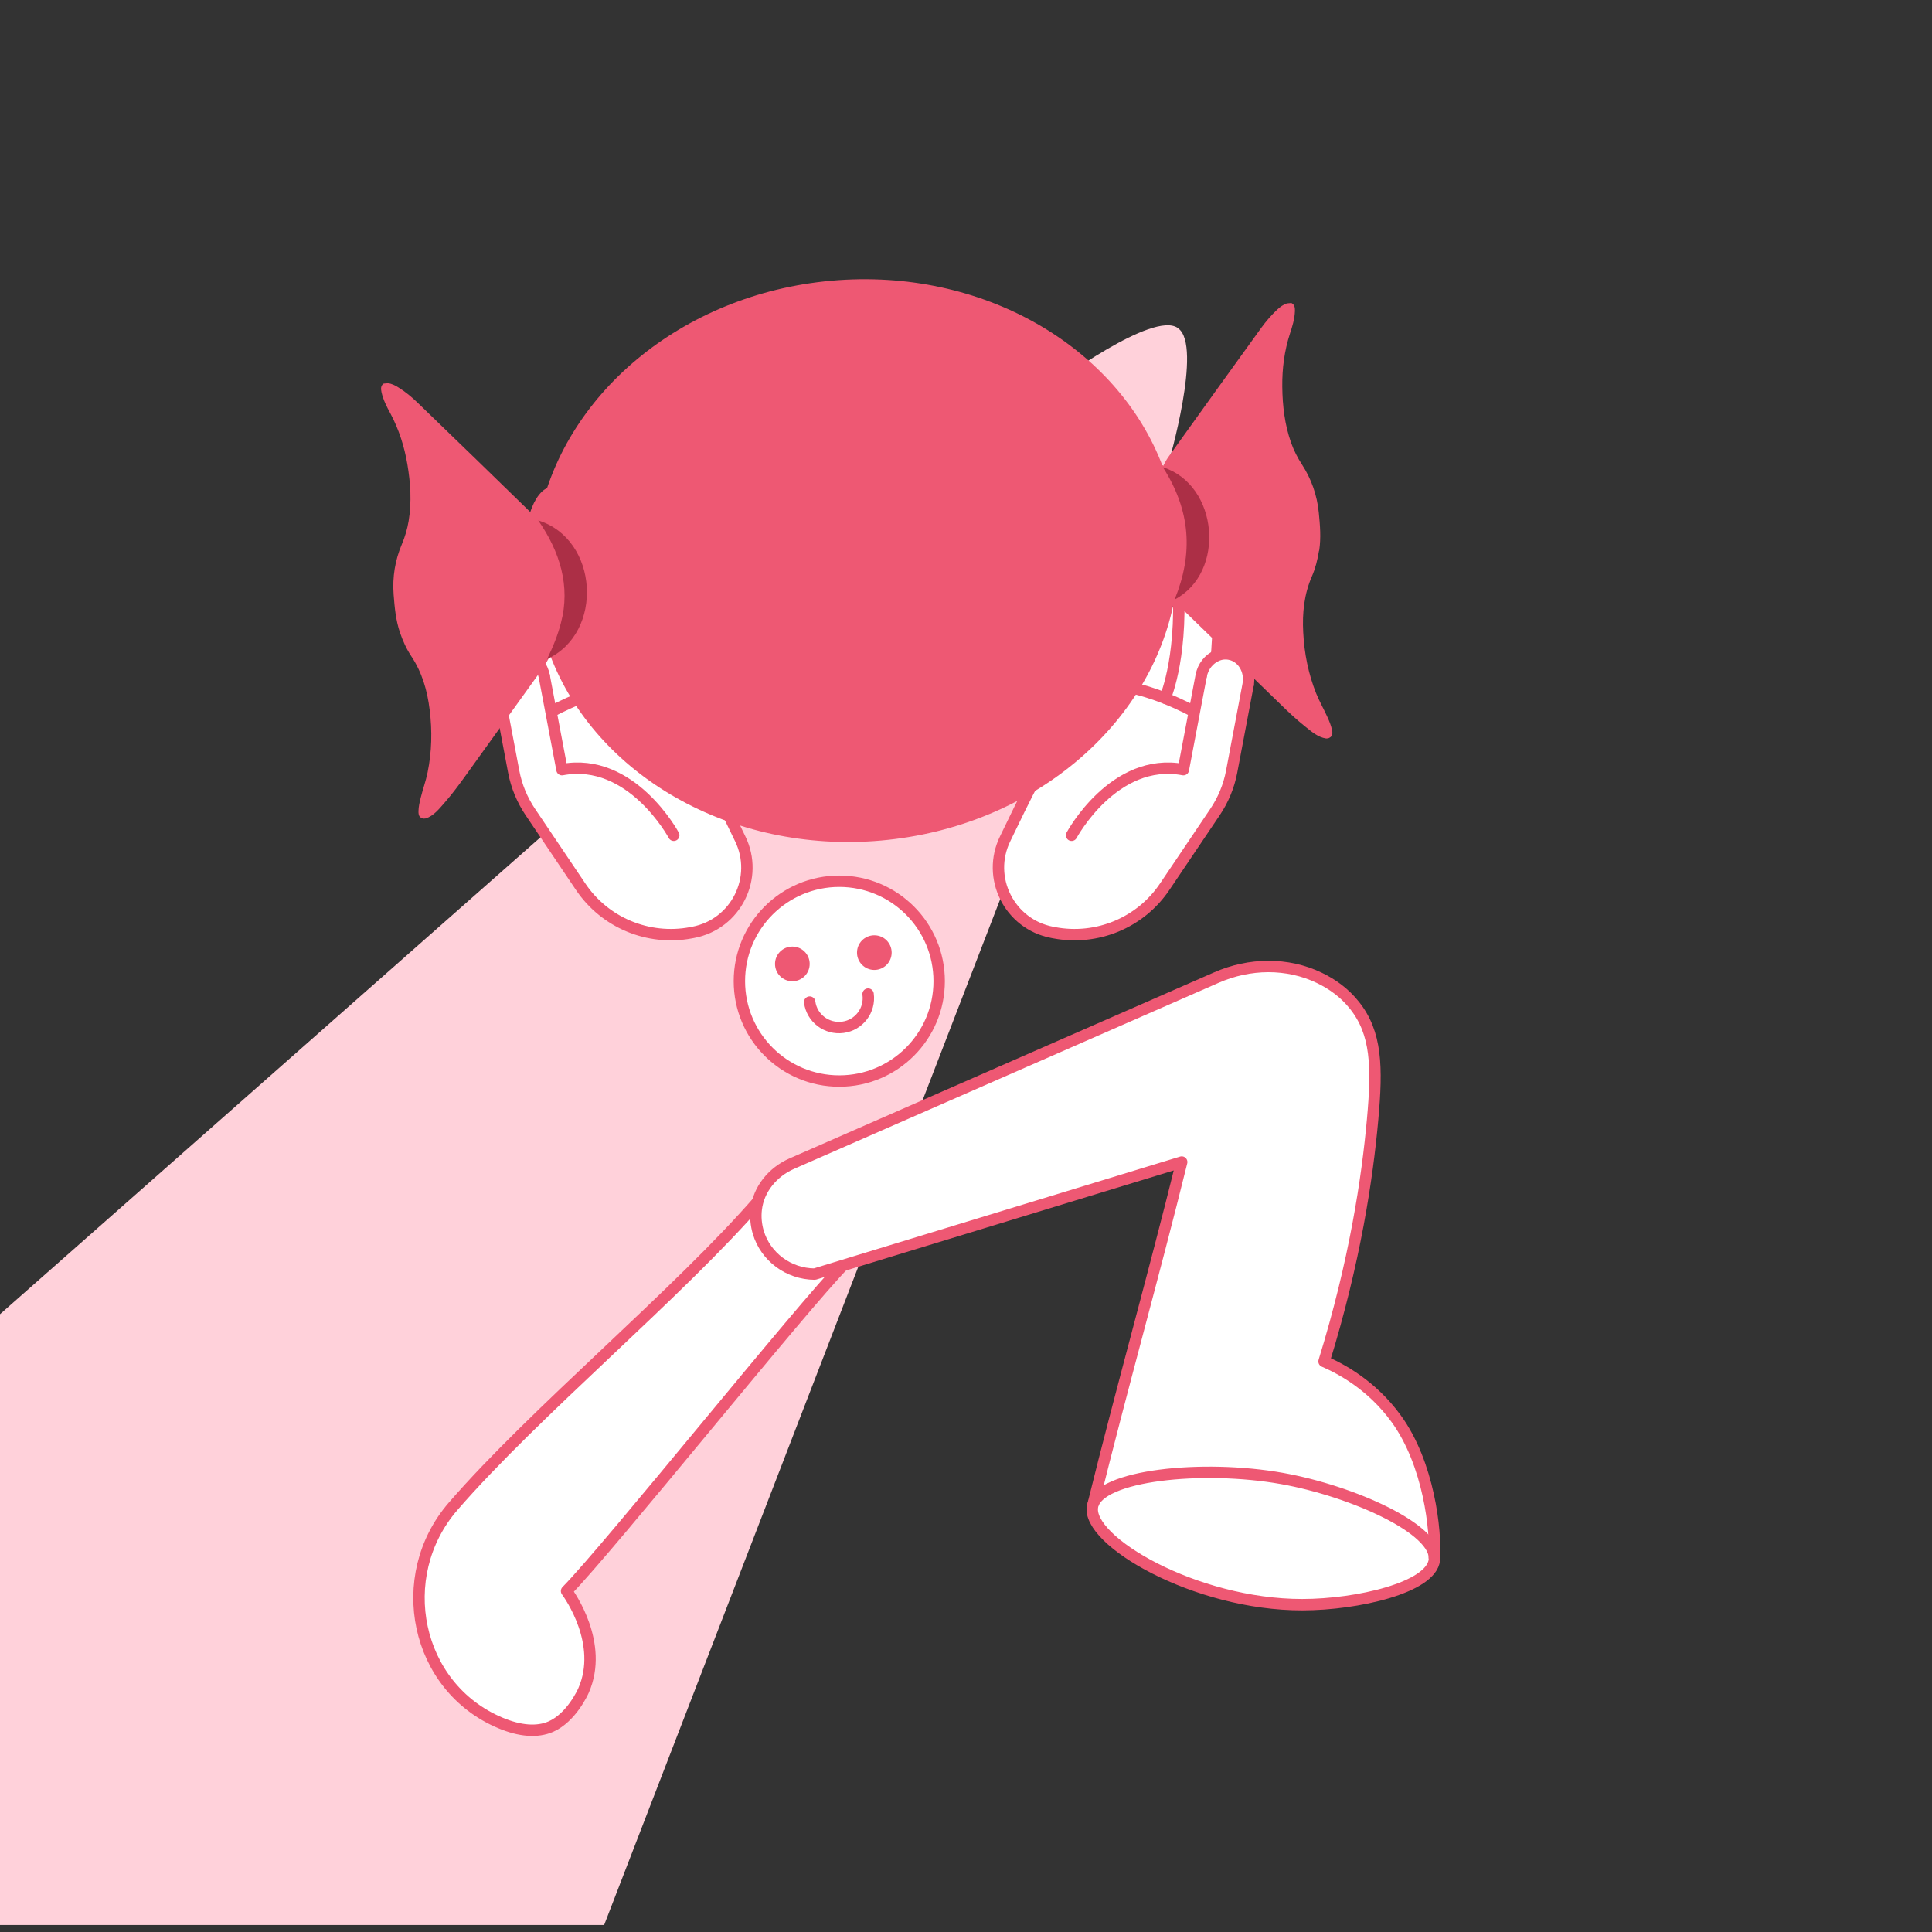 <?xml version="1.0" encoding="UTF-8"?>
<svg xmlns="http://www.w3.org/2000/svg" viewBox="0 0 198.43 198.43">
  <rect x="0" y="0" width="198.43" height="198.43" fill="#333333" stroke="none"/>
  <defs>
    <style>
      .cls-1, .cls-2 {
        stroke: #ee5873;
        stroke-linecap: round;
        stroke-linejoin: round;
        stroke-width: 1.17px;
      }

      .cls-1, .cls-3 {
        fill: #fff;
      }

      .cls-2 {
        fill: none;
      }

      .cls-4 {
        fill-rule: evenodd;
      }

      .cls-4, .cls-5, .cls-3, .cls-6, .cls-7 {
        stroke-width: 0px;
      }

      .cls-4, .cls-7 {
        fill: #ee5873;
      }

      .cls-5 {
        fill: #ac2f46;
      }

      .cls-6 {
        fill: #ffd1da;
      }
    </style>
  </defs>
  <g id="Livello_6" data-name="Livello 6">
    <path class="cls-6" d="m121,33.72s-.03,0-.04,0c0,0,0-.03,0-.04-2.56-1.78-12.69,5.76-12.69,5.76L0,134.98v62.73h62.05L120,47.62s3.55-12.12,1-13.9Z"/>
    <path class="cls-3" d="m63.6,53.73c.21-1.3.27-2.83.03-4.03-.29-1.34-.97-2.26-2.3-1.94-2.52.58-3.19,4.02-3.19,4.02h-.03c.35,1.12.56,3.15.24,6.83-.72,8.36,1.14,12.84,1.25,13.08,1.09-.43,2.41-.87,3.79-1.14v-.06c-1.73-6.07-.24-14,.2-16.77Z"/>
    <path class="cls-3" d="m67.91,52.91c.07-2.44-.66-3.79-1.68-4.25-1.06-.48-2.28.69-2.61,1.04.25,1.19.18,2.73-.03,4.03-.45,2.77-1.94,10.7-.22,16.77v.06c1.04-.21,2.11-.32,3.15-.26-1.2-7.01.63-11.89,1.21-15.53.11-.68.16-1.3.18-1.87Z"/>
    <path class="cls-3" d="m51.07,70.32c-.28-1.48.58-2.88,1.9-3.13.46-.09.91-.03,1.32.15.79.34,1.42,1.1,1.6,2.07"/>
    <path class="cls-3" d="m54.31,67.3s-1.2-13.7,1.79-16.42c.56-.51,1.44-.35,1.78.33.08.16.15.35.23.58.35,1.11.56,3.14.24,6.83-.72,8.36,1.14,12.84,1.25,13.08h0"/>
    <path class="cls-2" d="m58.14,51.79s.67-3.44,3.19-4.02c1.33-.32,2.01.6,2.3,1.94.25,1.19.18,2.73-.03,4.03-.45,2.77-1.94,10.7-.22,16.77"/>
    <path class="cls-3" d="m63.53,49.8s.04-.04.09-.09c.33-.35,1.55-1.52,2.61-1.04,1.01.46,1.74,1.81,1.68,4.25-.01.56-.07,1.19-.18,1.87-.57,3.65-2.4,8.52-1.21,15.53v.02"/>
    <path class="cls-3" d="m67.85,52.99s.03-.03.06-.08c.26-.24,1.21-1.02,1.76.65.64,1.93-1.4,17.62,3.11,26.08,1.35,2.54,2.35,4.68,3.23,6.48,1.98,4.02-.42,8.81-4.82,9.64l-.21.04c-4.4.83-8.87-1.03-11.36-4.75l-5.14-7.63c-.85-1.26-1.44-2.68-1.72-4.17l-1.69-8.93"/>
    <path class="cls-2" d="m69.2,85.79s-4.34-8.09-11.48-6.74l-1.13-5.96-.7-3.69"/>
    <path class="cls-2" d="m51.07,70.32c-.28-1.48.58-2.88,1.9-3.13.46-.09.91-.03,1.32.15.79.34,1.42,1.1,1.6,2.07"/>
    <path class="cls-2" d="m54.31,67.3s-1.2-13.7,1.79-16.42c.56-.51,1.44-.35,1.78.33.08.16.15.35.23.58.35,1.11.56,3.14.24,6.83-.72,8.36,1.14,12.84,1.25,13.08h0"/>
    <path class="cls-2" d="m58.14,51.79s.67-3.44,3.19-4.02c1.33-.32,2.01.6,2.3,1.94.25,1.19.18,2.73-.03,4.03-.45,2.77-1.94,10.7-.22,16.77"/>
    <path class="cls-2" d="m63.53,49.8s.04-.04.09-.09c.33-.35,1.55-1.52,2.61-1.04,1.01.46,1.74,1.81,1.68,4.25-.01.56-.07,1.19-.18,1.87-.57,3.65-2.4,8.52-1.21,15.53v.02"/>
    <path class="cls-2" d="m67.85,52.99s.03-.03.06-.08c.26-.24,1.21-1.02,1.76.65.64,1.93-1.4,17.62,3.11,26.08,1.35,2.54,2.35,4.68,3.23,6.48,1.98,4.02-.42,8.81-4.82,9.64l-.21.04c-4.4.83-8.87-1.03-11.36-4.75l-5.14-7.63c-.85-1.26-1.44-2.68-1.72-4.17l-1.69-8.93"/>
    <path class="cls-2" d="m56.63,73.09s1.21-.68,2.97-1.38c1.09-.43,2.41-.87,3.79-1.14,1.03-.21,2.1-.32,3.13-.26.88.03,1.74.19,2.52.52"/>
    <path class="cls-2" d="m115.66,53.73c-.21-1.3-.27-2.83-.03-4.03.29-1.34.97-2.26,2.3-1.94,2.52.58,3.19,4.02,3.19,4.02h.03c-.35,1.12-.56,3.15-.24,6.83.72,8.36-1.14,12.84-1.25,13.08-1.09-.43-2.41-.87-3.79-1.14v-.06c1.73-6.07.24-14-.2-16.77Z"/>
    <path class="cls-3" d="m111.35,52.91c-.07-2.44.66-3.79,1.68-4.25,1.06-.48,2.28.69,2.61,1.04-.25,1.19-.18,2.73.03,4.03.45,2.77,1.94,10.7.22,16.77v.06c-1.04-.21-2.11-.32-3.15-.26,1.2-7.01-.63-11.89-1.21-15.53-.11-.68-.16-1.3-.18-1.87Z"/>
    <path class="cls-3" d="m128.19,70.32c.28-1.48-.58-2.88-1.9-3.13-.46-.09-.91-.03-1.32.15-.79.34-1.42,1.1-1.6,2.07"/>
    <path class="cls-3" d="m124.95,67.3s1.2-13.7-1.79-16.42c-.56-.51-1.44-.35-1.78.33-.08.16-.15.35-.23.58-.35,1.11-.56,3.14-.24,6.83.72,8.36-1.14,12.84-1.25,13.08h0"/>
    <path class="cls-3" d="m121.12,51.79s-.67-3.44-3.19-4.02c-1.33-.32-2.01.6-2.3,1.94-.25,1.19-.18,2.73.03,4.03.45,2.77,1.94,10.7.22,16.77"/>
    <path class="cls-2" d="m115.72,49.8s-.04-.04-.09-.09c-.33-.35-1.55-1.52-2.61-1.04-1.01.46-1.74,1.81-1.68,4.25.01.56.07,1.19.18,1.87.57,3.65,2.4,8.52,1.21,15.53v.02"/>
    <path class="cls-3" d="m111.41,52.99s-.03-.03-.06-.08c-.26-.24-1.21-1.02-1.76.65-.64,1.93,1.4,17.62-3.11,26.08-1.35,2.54-2.35,4.68-3.23,6.48-1.98,4.02.42,8.81,4.82,9.64l.21.04c4.4.83,8.87-1.03,11.36-4.75l5.14-7.63c.85-1.26,1.44-2.68,1.72-4.17l1.69-8.93"/>
    <path class="cls-2" d="m124.95,67.3s1.2-13.7-1.79-16.42c-.56-.51-1.44-.35-1.78.33-.08.16-.15.35-.23.58-.35,1.11-.56,3.14-.24,6.83.72,8.36-1.14,12.84-1.25,13.08h0"/>
    <path class="cls-2" d="m121.12,51.79s-.67-3.44-3.19-4.02c-1.33-.32-2.01.6-2.3,1.94-.25,1.19-.18,2.73.03,4.03.45,2.77,1.94,10.7.22,16.77"/>
    <path class="cls-2" d="m115.72,49.8s-.04-.04-.09-.09c-.33-.35-1.55-1.52-2.61-1.04-1.01.46-1.74,1.81-1.68,4.25.01.56.07,1.19.18,1.87.57,3.65,2.4,8.52,1.21,15.53v.02"/>
    <path class="cls-2" d="m111.41,52.99s-.03-.03-.06-.08c-.26-.24-1.21-1.02-1.76.65-.64,1.93,1.4,17.62-3.11,26.08-1.35,2.54-2.35,4.68-3.23,6.48-1.98,4.02.42,8.81,4.82,9.64l.21.04c4.4.83,8.87-1.03,11.36-4.75l5.14-7.63c.85-1.26,1.44-2.68,1.72-4.17l1.69-8.93"/>
    <path class="cls-2" d="m122.63,73.09s-1.21-.68-2.97-1.38c-1.09-.43-2.41-.87-3.79-1.14-1.03-.21-2.1-.32-3.13-.26-.88.03-1.74.19-2.52.52"/>
    <path class="cls-3" d="m78.05,123.16c10.31,2.12,8.79-1.5,8.73,6.6-4.4,4.45-24.21,29.2-28.6,33.66.31.42,3.85,5.41,1.75,10.2-.08.19-1.26,2.79-3.35,3.72-1.41.62-3.19.47-5.19-.37-8.75-3.67-11.08-15.06-4.87-22.24,8.34-9.65,23.19-21.91,31.53-31.56Z"/>
    <path class="cls-2" d="m86.79,129.75c-4.4,4.45-24.21,29.2-28.6,33.66.31.42,3.85,5.41,1.75,10.2-.08.19-1.26,2.79-3.35,3.72-1.41.62-3.19.47-5.19-.37-8.75-3.67-11.08-15.06-4.87-22.24,8.34-9.65,23.19-21.91,31.53-31.56"/>
    <g>
      <path class="cls-3" d="m112.31,154.35c2.85-11.54,6.21-23.46,9.06-35-12.57,3.84-25.13,7.68-37.7,11.51-2.69-.02-5.04-1.78-5.79-4.29-.23-.78-.3-1.58-.21-2.36.24-2.09,1.71-3.84,3.64-4.69l43.63-19.12c3.38-1.48,7.26-1.56,10.58.04,1.31.63,2.58,1.53,3.6,2.82,2.26,2.84,2.35,6.29,1.86,11.7-.54,5.99-1.8,14.54-4.99,24.87,1.67.72,4.87,2.39,7.4,5.87,3.38,4.63,4.12,11.59,3.92,14.26"/>
      <path class="cls-3" d="m146.72,158.5c-2.09-2.74-9.1-5.58-15.04-6.64-8.14-1.45-18.85-.36-19.46,2.86-.67,3.51,10.54,10.11,21.55,10.09,5.63,0,13.24-1.75,13.56-4.59.06-.56-.16-1.14-.61-1.73"/>
    </g>
    <path class="cls-2" d="m112.21,154.72c-.67,3.51,10.54,10.11,21.55,10.09,5.63,0,13.24-1.75,13.56-4.59.36-3.16-8.44-7.08-15.65-8.37-8.14-1.45-18.85-.36-19.46,2.86Z"/>
    <path class="cls-2" d="m112.31,154.35c2.85-11.54,6.21-23.46,9.06-35-12.57,3.84-25.13,7.68-37.7,11.51-2.69-.02-5.04-1.78-5.79-4.29-.23-.78-.3-1.58-.21-2.36.24-2.09,1.71-3.84,3.64-4.69l43.63-19.12c3.38-1.48,7.26-1.56,10.58.04,1.31.63,2.58,1.53,3.6,2.82,2.26,2.84,2.35,6.29,1.86,11.7-.54,5.99-1.8,14.54-4.99,24.87,1.67.72,4.87,2.39,7.4,5.87,3.38,4.63,4.12,11.59,3.92,14.26"/>
    <circle class="cls-1" cx="86.2" cy="100.77" r="10.26"/>
    <g>
      <path class="cls-2" d="m89.16,102.1c.23,1.66-.93,3.19-2.59,3.41s-3.19-.93-3.41-2.59"/>
      <circle class="cls-7" cx="81.38" cy="99" r="1.78"/>
      <circle class="cls-7" cx="89.8" cy="97.84" r="1.78"/>
    </g>
  </g>
  <g id="Livello_8" data-name="Livello 8">
    <path class="cls-3" d="m127.62,70.24c.47-.88.35-1.9-.24-2.51-.69-.7-1.74-.57-1.82-.56-.1.01-.32.05-.57.17-.98.45-1.43,1.61-1.6,2.07-.52,1.42-1.25,4.94-1.82,9.64-.35-.07-.85-.14-1.45-.15-2.07-.03-3.61.73-4.35,1.1-2.62,1.32-6.27,4.58-5.62,6.1.44,1.03,2.98,1.63,12.29-.31"/>
  </g>
  <g id="Forma_della_foglia" data-name="Forma della foglia">
    <path class="cls-2" d="m110.06,85.79s4.34-8.09,11.48-6.74l1.13-5.96.7-3.69"/>
    <path class="cls-2" d="m128.19,70.32c.28-1.48-.58-2.88-1.9-3.13-.46-.09-.91-.03-1.32.15-.79.34-1.42,1.1-1.6,2.07"/>
    <g>
      <path class="cls-4" d="m135.49,56.55c.2-1.3.09-2.6-.04-3.9-.18-1.82-.77-3.46-1.72-4.93-.46-.7-.84-1.45-1.13-2.26-.65-1.85-.88-3.78-.9-5.75-.02-1.87.22-3.68.78-5.42.25-.75.49-1.52.52-2.35.01-.35-.04-.66-.37-.82l-.44.04c-.39.12-.71.36-1.02.65-.59.55-1.13,1.18-1.62,1.85-3.2,4.42-6.38,8.85-9.56,13.29-.22.31-.39.65-.56.98-4.63-12.28-18.48-20.48-34.02-19.1-15.51,1.38-27.69,11.85-30.11,24.72-.22-.28-.42-.56-.67-.8-3.91-3.81-7.82-7.61-11.75-11.4-.6-.58-1.23-1.1-1.92-1.53-.35-.23-.71-.41-1.12-.46l-.44.04c-.3.21-.29.52-.22.87.18.81.55,1.52.93,2.22.86,1.62,1.42,3.36,1.73,5.2.33,1.94.45,3.88.13,5.82-.14.85-.38,1.64-.71,2.42-.68,1.61-.97,3.33-.83,5.16.1,1.3.22,2.6.64,3.85.3.88.68,1.72,1.18,2.47,1.09,1.64,1.64,3.5,1.88,5.5.27,2.16.22,4.3-.21,6.41-.18.89-.49,1.73-.71,2.61-.11.45-.22.91-.23,1.38-.01.49.12.68.53.77l.22-.02c.83-.27,1.38-.99,1.96-1.65.73-.83,1.4-1.74,2.06-2.65,2.6-3.63,5.21-7.26,7.82-10.88.36-.5.67-1.02.94-1.56,4.65,12.23,18.48,20.39,33.99,19.01,15.54-1.38,27.73-11.89,30.12-24.79.38.51.79,1,1.26,1.45,3.21,3.11,6.41,6.22,9.62,9.33.81.79,1.62,1.56,2.49,2.25.69.55,1.36,1.16,2.22,1.28l.22-.02c.38-.16.48-.37.38-.85-.1-.47-.28-.9-.47-1.32-.37-.83-.82-1.6-1.16-2.44-.8-2-1.22-4.09-1.33-6.27-.11-2.01.1-3.94.89-5.75.36-.82.58-1.71.73-2.63Z"/>
      <path class="cls-5" d="m119.44,47.99c5.7,1.8,6.5,10.81,1.2,13.59,1.93-4.73,1.66-9.11-1.2-13.59h0Z"/>
      <path class="cls-5" d="m55.28,53.45c6.2,1.91,6.79,11.55.91,14.24.63-1.29,1.11-2.5,1.42-3.71,1.01-3.77-.12-7.35-2.33-10.53h0Z"/>
    </g>
  </g>
</svg>